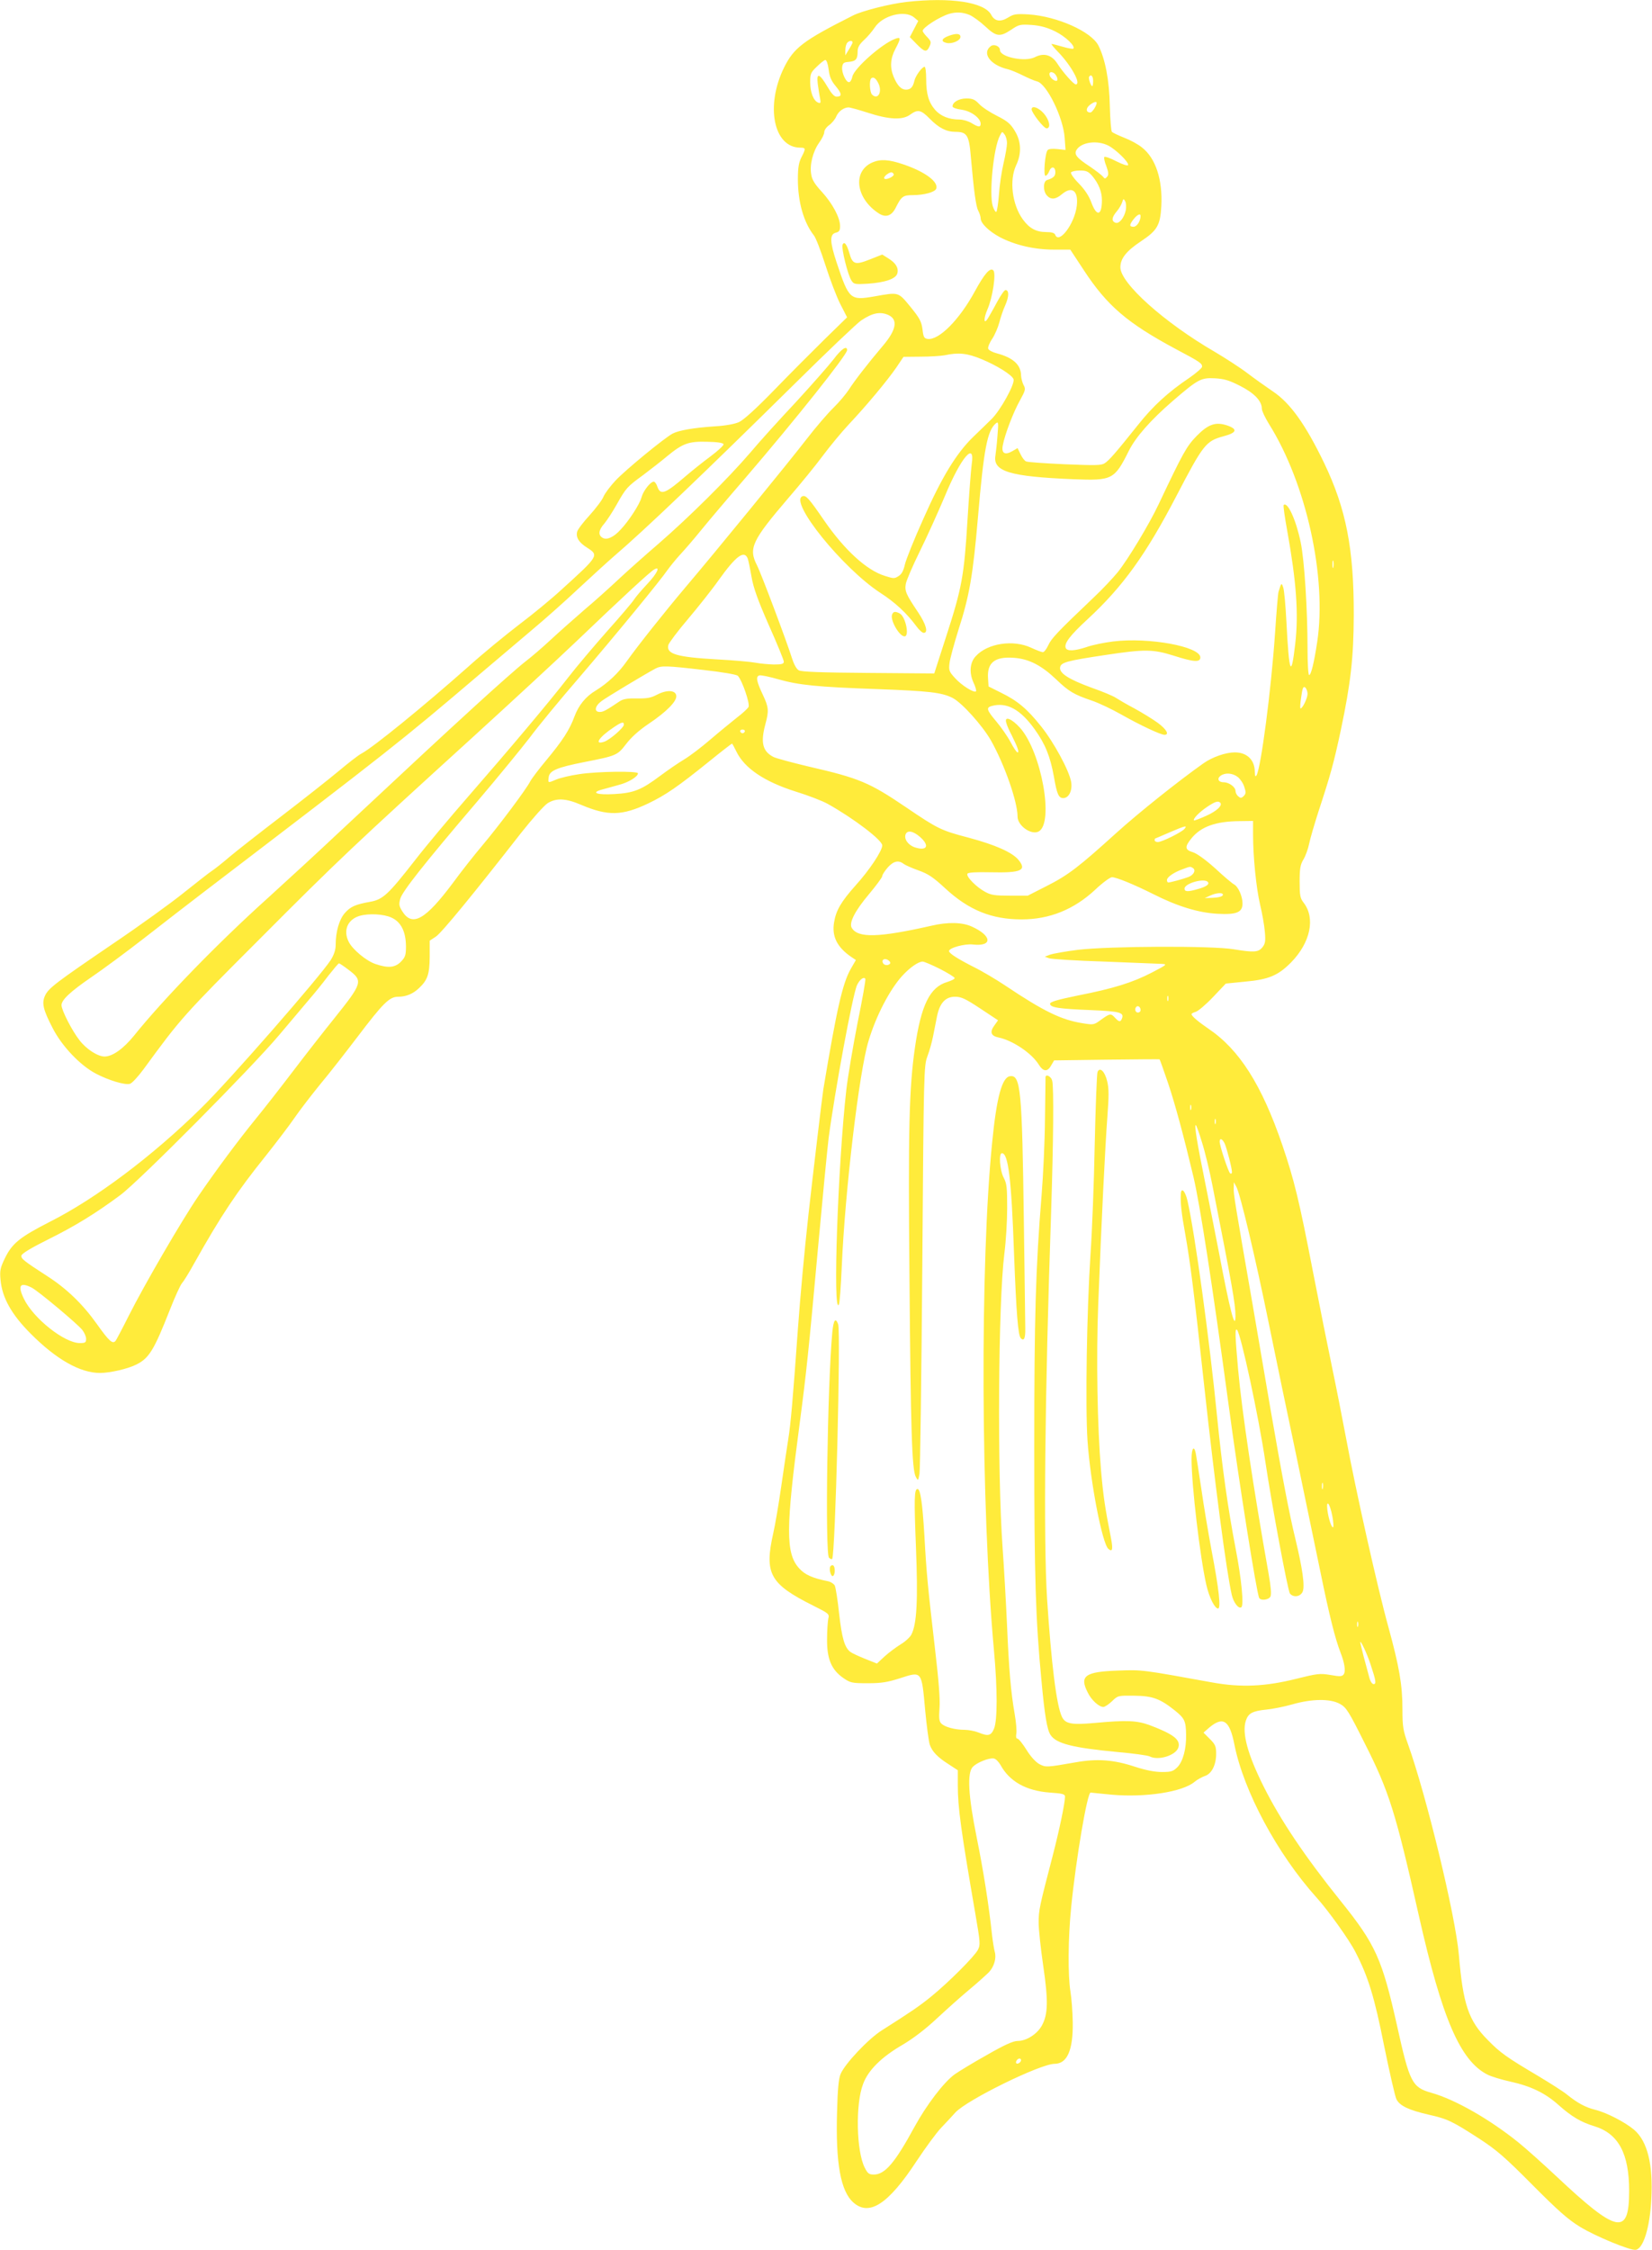 <?xml version="1.0" standalone="no"?>
<!DOCTYPE svg PUBLIC "-//W3C//DTD SVG 20010904//EN"
 "http://www.w3.org/TR/2001/REC-SVG-20010904/DTD/svg10.dtd">
<svg version="1.0" xmlns="http://www.w3.org/2000/svg"
 width="940pt" height="1280pt" viewBox="0 0 940 1280"
 preserveAspectRatio="xMidYMid meet">
<g transform="translate(0,1280) scale(0.1,-0.1)"
fill="#ffeb3b" stroke="none">
<path d="M5158 12789 c-96 -11 -253 -51 -304 -77 -286 -144 -337 -184 -393
-297 -107 -218 -59 -455 93 -455 31 0 32 -5 6 -55 -15 -30 -20 -59 -20 -125 0
-129 33 -245 91 -319 11 -13 40 -89 65 -167 25 -79 63 -179 84 -221 l40 -78
-128 -125 c-70 -69 -200 -199 -287 -289 -105 -108 -174 -170 -200 -182 -24
-11 -79 -21 -135 -24 -122 -8 -207 -23 -242 -41 -46 -24 -268 -206 -326 -268
-29 -31 -60 -72 -68 -91 -8 -20 -44 -67 -79 -106 -36 -39 -68 -81 -71 -94 -8
-32 10 -61 56 -90 69 -44 68 -46 -146 -240 -54 -50 -162 -139 -239 -197 -77
-59 -208 -166 -290 -240 -256 -227 -545 -462 -609 -495 -16 -8 -74 -53 -130
-100 -55 -46 -201 -161 -325 -256 -124 -95 -257 -199 -296 -232 -38 -33 -83
-68 -98 -78 -16 -10 -88 -67 -161 -125 -73 -59 -252 -188 -397 -286 -326 -222
-372 -256 -392 -298 -21 -44 -12 -81 44 -189 53 -102 155 -209 244 -256 74
-39 168 -67 195 -58 12 4 46 41 77 83 212 290 224 304 663 743 445 447 539
535 1215 1150 214 195 479 440 588 544 253 242 417 394 440 406 37 21 16 -24
-41 -84 -32 -34 -65 -73 -74 -87 -8 -14 -77 -95 -153 -180 -75 -85 -176 -204
-223 -265 -110 -142 -331 -404 -567 -675 -103 -118 -239 -280 -301 -360 -156
-200 -185 -227 -259 -240 -83 -15 -111 -27 -144 -65 -31 -36 -51 -106 -51
-179 0 -29 -9 -56 -28 -87 -60 -93 -579 -688 -737 -842 -278 -274 -601 -516
-863 -648 -168 -86 -212 -121 -253 -204 -28 -58 -31 -72 -26 -126 9 -100 62
-196 171 -305 146 -147 282 -224 395 -224 58 0 161 24 209 49 71 36 99 83 188
309 29 74 60 142 69 152 10 11 41 61 69 112 153 273 244 409 408 613 61 77
135 174 163 215 28 41 94 127 146 191 53 63 150 188 217 276 142 187 178 223
227 223 45 0 84 16 118 48 50 47 61 79 62 179 l0 92 35 23 c33 22 211 239 485
590 65 82 131 156 151 169 50 31 104 28 190 -9 153 -65 234 -63 383 8 98 47
168 95 344 237 70 57 130 103 132 103 2 0 13 -20 25 -45 46 -95 159 -171 335
-227 72 -22 155 -54 185 -71 147 -82 310 -206 310 -236 0 -31 -73 -141 -152
-228 -81 -91 -111 -141 -122 -209 -14 -80 17 -142 97 -197 l27 -18 -30 -52
c-46 -83 -78 -221 -155 -682 -6 -36 -58 -472 -85 -715 -24 -218 -45 -448 -60
-650 -28 -394 -41 -542 -55 -628 -8 -51 -26 -172 -40 -269 -14 -97 -34 -216
-45 -264 -52 -231 -20 -289 228 -413 88 -44 92 -47 85 -74 -3 -15 -7 -67 -7
-117 -1 -112 25 -173 92 -220 41 -28 49 -30 140 -30 79 0 113 6 185 29 123 40
121 42 141 -180 9 -95 21 -185 27 -200 14 -39 44 -70 107 -110 l52 -34 0 -88
c0 -123 18 -255 100 -730 28 -162 29 -176 14 -204 -20 -38 -166 -184 -264
-264 -70 -57 -116 -88 -283 -194 -76 -48 -210 -190 -234 -248 -11 -25 -17 -89
-20 -212 -9 -294 20 -455 93 -519 90 -80 199 -9 359 235 51 77 114 163 141
191 27 28 63 67 80 86 66 72 482 276 564 277 72 0 106 76 104 235 -1 61 -7
139 -13 175 -15 92 -14 301 4 481 27 272 92 656 111 652 5 -1 59 -6 119 -12
190 -17 403 15 472 73 15 13 42 27 58 33 39 12 65 63 65 127 0 42 -5 53 -36
84 l-36 36 33 29 c79 66 116 41 143 -98 53 -265 244 -621 468 -870 66 -73 187
-242 221 -310 73 -141 108 -257 163 -534 31 -151 62 -288 70 -303 19 -37 70
-61 182 -87 108 -24 135 -37 291 -138 98 -64 144 -104 301 -262 146 -147 203
-197 270 -238 88 -54 289 -137 318 -131 43 8 80 127 88 288 11 197 -22 330
-98 395 -51 43 -159 99 -223 114 -54 14 -98 37 -160 87 -22 18 -98 66 -168
108 -174 103 -212 130 -282 202 -109 110 -140 201 -164 484 -19 222 -184 903
-290 1200 -27 75 -31 98 -31 196 0 140 -18 242 -80 469 -61 219 -187 783 -240
1070 -22 116 -57 296 -79 400 -22 105 -72 354 -111 555 -77 399 -106 518 -173
715 -118 345 -245 545 -422 664 -57 39 -95 71 -95 82 0 4 10 9 23 13 13 3 57
40 98 83 l74 78 110 11 c134 12 188 35 262 110 110 113 139 252 70 340 -19 25
-22 40 -22 119 0 74 4 96 21 125 12 19 27 60 33 90 6 30 30 111 52 180 69 210
88 277 129 470 56 266 72 409 73 650 1 379 -44 606 -168 865 -107 222 -194
343 -293 409 -37 25 -102 71 -144 103 -42 32 -126 86 -185 121 -288 167 -538
391 -538 481 0 51 34 93 118 149 92 61 109 91 115 199 8 151 -32 273 -110 334
-20 17 -66 42 -100 55 -35 14 -67 29 -71 34 -5 4 -10 70 -12 146 -3 148 -26
268 -65 345 -41 80 -235 166 -397 177 -72 4 -85 2 -117 -18 -44 -27 -77 -21
-96 16 -39 72 -232 101 -482 73z m359 -74 c20 -9 60 -38 89 -65 63 -59 83 -62
148 -19 44 30 51 31 117 27 50 -4 87 -14 134 -37 58 -29 116 -84 102 -98 -3
-2 -30 2 -60 11 -30 9 -59 16 -63 16 -5 0 13 -21 38 -47 75 -78 132 -183 99
-183 -12 0 -75 71 -105 119 -32 49 -76 62 -127 36 -55 -29 -199 0 -199 40 0
22 -34 37 -53 22 -52 -40 -1 -108 98 -131 17 -4 55 -20 85 -35 30 -15 67 -31
81 -34 55 -14 149 -205 157 -321 l5 -69 -46 5 c-29 3 -50 1 -56 -6 -15 -18
-25 -146 -12 -146 6 0 16 12 21 26 12 31 35 27 35 -6 0 -22 -11 -33 -47 -44
-23 -7 -24 -63 -1 -88 22 -25 50 -23 85 7 58 49 95 20 85 -66 -12 -102 -102
-221 -123 -164 -4 10 -20 15 -51 15 -57 0 -96 21 -133 72 -61 84 -78 223 -38
308 32 68 29 136 -8 196 -24 40 -43 56 -101 85 -40 20 -86 50 -102 68 -24 25
-37 31 -72 31 -42 0 -79 -21 -79 -45 0 -7 21 -15 51 -19 54 -7 109 -48 109
-80 0 -21 -13 -20 -52 4 -18 11 -49 20 -68 20 -60 0 -107 19 -139 55 -37 43
-51 90 -51 178 0 37 -4 67 -9 67 -14 0 -51 -50 -58 -79 -8 -37 -22 -51 -48
-51 -27 0 -49 23 -70 73 -22 53 -19 105 10 159 32 61 32 70 -2 57 -77 -29
-234 -169 -243 -215 -3 -15 -10 -29 -17 -31 -17 -6 -45 53 -41 85 3 23 8 28
38 30 40 4 50 15 50 59 0 23 9 40 36 65 20 18 47 50 61 71 44 69 171 102 224
58 l24 -20 -24 -46 -24 -46 38 -39 c46 -47 58 -49 74 -14 11 24 9 30 -14 54
-14 14 -25 30 -25 34 0 19 93 79 150 97 40 12 78 10 117 -6z m-666 -158 c-1
-4 -10 -22 -21 -39 l-20 -33 0 31 c0 16 5 35 12 42 13 13 30 12 29 -1z m-136
-152 c5 -42 15 -65 41 -96 35 -42 36 -59 4 -59 -13 0 -30 19 -52 57 -45 76
-63 82 -55 17 4 -27 9 -64 13 -82 5 -27 4 -31 -10 -26 -27 10 -46 59 -46 116
0 48 3 56 38 89 20 20 42 37 48 38 7 0 15 -22 19 -54z m1295 -36 c7 -11 9 -24
5 -27 -9 -9 -40 13 -43 32 -5 23 25 20 38 -5z m210 -29 c0 -16 -2 -30 -5 -30
-8 0 -23 44 -18 53 10 17 23 5 23 -23z m-1222 -14 c24 -49 -3 -97 -36 -64 -13
13 -17 80 -5 92 12 11 27 1 41 -28z m1242 -111 c0 -16 -25 -55 -36 -55 -25 0
-27 23 -4 42 21 17 40 23 40 13z m-1303 -56 c123 -40 199 -43 242 -11 43 31
61 28 111 -23 52 -53 95 -75 147 -75 65 0 77 -19 87 -140 17 -193 29 -284 42
-308 8 -15 14 -35 14 -44 0 -28 46 -73 109 -107 86 -45 196 -71 307 -71 l94 0
77 -117 c133 -203 248 -301 524 -449 138 -73 149 -81 149 -100 0 -7 -33 -36
-72 -63 -122 -82 -208 -161 -295 -271 -123 -154 -162 -199 -187 -215 -19 -13
-53 -13 -227 -6 -112 5 -211 12 -220 16 -9 3 -23 22 -32 41 l-17 35 -29 -17
c-43 -25 -64 -13 -55 33 11 60 60 189 98 256 31 57 33 64 20 87 -7 14 -13 37
-14 52 0 62 -44 103 -138 128 -24 6 -46 18 -49 26 -3 8 7 34 23 57 15 23 33
65 40 92 7 28 22 73 35 101 21 49 21 84 0 84 -6 0 -27 -30 -47 -67 -20 -38
-44 -79 -52 -93 -25 -40 -27 -5 -3 51 29 66 50 204 33 221 -18 18 -50 -18
-106 -121 -87 -160 -204 -278 -268 -269 -20 3 -24 11 -29 55 -6 44 -16 63 -68
127 -71 86 -65 85 -205 60 -139 -24 -145 -19 -216 194 -38 115 -40 159 -5 168
20 5 25 12 25 38 0 48 -43 128 -103 194 -40 43 -57 70 -61 99 -10 54 9 130 44
180 17 23 30 50 30 61 0 12 13 30 29 41 15 11 34 34 40 50 12 27 41 49 68 50
7 1 57 -13 110 -30z m793 -173 c0 -17 -9 -69 -20 -116 -11 -47 -23 -127 -26
-178 -4 -51 -11 -95 -15 -97 -4 -3 -13 11 -20 32 -22 68 4 335 41 402 12 24
13 24 26 6 8 -10 14 -33 14 -49z m578 -15 c43 -23 116 -94 111 -110 -2 -6 -30
3 -66 21 -34 18 -65 29 -69 25 -4 -3 1 -27 11 -52 13 -36 14 -49 5 -60 -11
-13 -14 -13 -24 0 -6 8 -40 34 -75 58 -75 49 -91 69 -75 95 28 44 118 56 182
23z m-92 -173 c36 -44 54 -89 54 -137 0 -89 -30 -95 -60 -13 -14 38 -38 74
-72 109 -28 28 -47 56 -44 62 4 6 27 11 51 11 37 0 47 -5 71 -32z m190 -193
c-9 -44 -38 -80 -59 -72 -24 9 -21 31 7 64 13 15 27 39 31 52 7 22 8 22 17 7
6 -10 7 -33 4 -51z m84 -34 c0 -28 -21 -61 -40 -61 -25 0 -25 11 1 44 21 26
39 34 39 17z m-1435 -563 c55 -25 46 -83 -28 -171 -89 -105 -164 -202 -196
-252 -17 -26 -56 -73 -88 -104 -32 -31 -102 -112 -155 -181 -102 -132 -522
-646 -687 -840 -119 -141 -271 -332 -335 -422 -47 -67 -109 -125 -176 -166
-57 -34 -97 -83 -121 -147 -28 -77 -68 -138 -161 -250 -41 -49 -82 -103 -91
-120 -22 -44 -181 -256 -273 -365 -44 -52 -119 -147 -165 -210 -158 -212 -233
-255 -290 -164 -19 31 -20 40 -11 73 14 43 133 195 437 551 119 140 254 305
300 365 45 61 171 214 280 340 203 237 463 553 505 615 14 19 45 58 70 85 26
28 78 88 116 135 38 47 153 183 256 302 285 332 578 700 578 726 0 29 -33 7
-77 -52 -27 -35 -123 -144 -214 -243 -92 -98 -209 -227 -260 -288 -126 -147
-349 -368 -522 -518 -78 -67 -180 -158 -227 -202 -47 -44 -134 -123 -195 -174
-60 -52 -147 -129 -191 -170 -45 -42 -111 -99 -148 -127 -36 -28 -164 -141
-283 -250 -213 -195 -325 -299 -769 -714 -120 -113 -307 -285 -414 -382 -280
-252 -590 -571 -758 -780 -60 -74 -122 -118 -167 -118 -39 0 -104 42 -143 93
-43 55 -102 171 -102 199 0 30 50 77 168 158 65 44 203 146 307 227 105 82
255 198 335 259 1069 816 1115 852 1564 1234 87 74 222 188 300 254 78 65 200
174 271 241 72 67 162 149 200 182 172 147 506 466 1030 983 182 180 350 340
375 357 64 43 108 52 155 31z m530 -251 c85 -35 173 -89 182 -114 10 -25 -75
-179 -126 -228 -25 -25 -72 -70 -103 -100 -96 -93 -179 -229 -283 -464 -53
-117 -100 -235 -106 -262 -8 -35 -18 -55 -36 -66 -23 -15 -28 -15 -78 1 -104
32 -229 147 -344 313 -90 131 -105 147 -125 140 -78 -30 229 -410 444 -550 84
-54 150 -116 204 -189 15 -21 34 -38 42 -38 27 0 14 48 -32 117 -68 101 -77
121 -70 161 3 19 39 103 80 186 41 83 105 225 143 315 91 220 173 315 152 179
-4 -29 -15 -172 -24 -318 -19 -316 -32 -386 -122 -663 l-67 -208 -376 3 c-264
2 -381 6 -395 15 -13 7 -28 35 -39 70 -29 93 -176 484 -199 528 -49 96 -28
140 179 382 70 81 159 190 197 242 39 52 104 131 146 176 101 107 220 250 271
324 l41 61 97 1 c53 0 115 4 137 8 79 17 128 12 210 -22z m1471 -152 c81 -41
124 -86 124 -130 0 -12 18 -50 40 -86 212 -337 331 -872 275 -1241 -18 -119
-35 -188 -46 -188 -5 0 -9 66 -9 148 0 227 -18 507 -39 607 -26 127 -75 234
-97 212 -3 -3 6 -67 20 -144 52 -289 66 -472 46 -645 -23 -201 -35 -171 -50
122 -5 97 -13 187 -19 200 -9 26 -10 26 -26 -26 -3 -8 -12 -115 -20 -237 -22
-323 -80 -763 -105 -807 -7 -11 -9 -6 -10 18 0 69 -44 112 -114 112 -51 0
-127 -26 -178 -62 -143 -101 -371 -283 -498 -398 -212 -192 -273 -239 -394
-300 l-108 -55 -101 0 c-86 0 -108 3 -142 22 -50 27 -110 88 -100 103 4 7 48
10 133 8 174 -4 207 11 156 72 -36 42 -130 84 -283 125 -157 41 -176 51 -353
171 -211 143 -267 167 -559 234 -92 22 -182 46 -198 54 -62 32 -74 82 -46 186
21 77 19 97 -14 167 -37 78 -42 106 -19 111 10 2 58 -8 106 -22 117 -33 219
-44 565 -56 294 -11 365 -19 427 -50 53 -27 169 -156 218 -241 78 -138 152
-350 152 -434 0 -52 78 -107 120 -85 89 48 16 453 -106 590 -49 54 -91 69 -78
28 3 -13 17 -45 31 -71 34 -69 44 -97 33 -97 -5 0 -23 26 -40 59 -17 32 -54
85 -81 117 -55 65 -59 79 -26 88 85 23 162 -18 244 -132 61 -85 89 -155 110
-271 17 -99 27 -121 53 -121 32 0 53 43 45 92 -11 64 -98 225 -171 316 -79 99
-133 145 -227 191 l-72 36 -3 47 c-6 89 39 124 147 116 86 -6 157 -43 241
-123 72 -69 101 -86 204 -121 39 -13 114 -49 167 -79 106 -60 223 -115 245
-115 29 0 12 31 -38 68 -29 21 -89 58 -133 82 -44 23 -91 51 -105 60 -14 10
-76 36 -139 58 -128 47 -184 82 -179 115 4 29 38 38 258 71 224 34 271 33 389
-4 112 -36 151 -39 151 -10 0 62 -293 116 -496 91 -50 -6 -117 -20 -149 -31
-68 -23 -113 -26 -121 -6 -10 26 24 71 125 164 201 186 331 367 504 699 154
296 169 314 268 341 76 20 83 40 24 61 -67 23 -109 9 -176 -59 -57 -59 -75
-90 -217 -390 -53 -112 -172 -310 -232 -385 -27 -33 -88 -98 -137 -144 -207
-197 -240 -232 -258 -271 -10 -22 -24 -40 -31 -40 -6 0 -36 11 -66 25 -102 48
-249 26 -316 -48 -33 -35 -38 -92 -14 -147 12 -24 18 -48 16 -52 -9 -13 -83
33 -121 76 -33 36 -35 43 -30 85 3 25 26 109 50 186 63 195 83 309 112 646 33
387 53 490 102 531 14 11 15 4 9 -67 -3 -44 -9 -97 -12 -117 -15 -90 82 -119
442 -134 223 -9 235 -3 317 161 40 80 125 176 251 285 143 123 160 132 238
128 54 -3 81 -11 144 -43z m-2939 -332 c2 -6 -31 -37 -74 -69 -43 -32 -107
-83 -143 -114 -114 -98 -141 -109 -159 -60 -5 17 -15 30 -21 30 -19 0 -60 -52
-70 -90 -10 -38 -72 -134 -119 -183 -39 -43 -77 -60 -101 -47 -28 15 -25 44 9
82 15 18 47 67 70 108 53 94 59 101 151 168 41 31 102 78 135 106 90 74 123
86 229 83 57 -1 91 -6 93 -14z m138 -651 c3 -9 13 -55 21 -102 11 -64 35 -131
99 -277 47 -105 85 -198 85 -207 0 -13 -12 -16 -57 -16 -32 1 -78 5 -103 10
-25 5 -124 14 -220 19 -231 13 -290 31 -277 82 4 13 54 80 113 149 58 69 137
168 174 221 98 137 145 172 165 121z m3332 -49 c-3 -10 -5 -2 -5 17 0 19 2 27
5 18 2 -10 2 -26 0 -35z m-3585 -584 c107 -12 188 -26 196 -33 24 -24 71 -159
61 -178 -5 -9 -35 -37 -67 -61 -31 -25 -99 -80 -149 -123 -51 -44 -118 -95
-150 -114 -32 -19 -93 -61 -136 -93 -107 -80 -150 -98 -261 -104 -101 -6 -137
8 -69 26 21 6 63 17 94 26 55 14 109 47 109 66 0 14 -233 11 -335 -5 -49 -7
-107 -21 -129 -30 -49 -21 -48 -21 -44 12 4 38 46 56 203 87 183 36 188 38
238 103 28 37 72 77 127 114 103 69 163 130 158 161 -4 32 -55 34 -110 5 -34
-18 -57 -22 -114 -21 -52 1 -77 -3 -96 -15 -79 -53 -95 -62 -115 -62 -34 0
-29 33 10 62 29 22 249 154 307 185 33 17 58 17 272 -8z m3438 -136 c0 -24
-28 -83 -40 -83 -3 0 -2 29 4 65 7 52 12 63 23 54 7 -6 13 -23 13 -36z m-3890
-175 c0 -17 -78 -85 -111 -97 -62 -21 -31 26 55 83 43 29 56 32 56 14z m688
-39 c-2 -6 -8 -10 -13 -10 -5 0 -11 4 -13 10 -2 6 4 11 13 11 9 0 15 -5 13
-11z m2805 -259 c14 -11 31 -36 37 -56 10 -30 10 -39 -3 -52 -13 -13 -19 -13
-31 -2 -9 7 -16 21 -16 31 0 22 -37 49 -67 49 -30 0 -40 20 -18 37 27 19 68
16 98 -7z m-100 -146 c15 -15 -19 -48 -80 -75 -36 -16 -67 -28 -69 -26 -8 8
30 47 73 76 46 31 64 37 76 25z m187 -181 c0 -128 18 -305 40 -399 12 -49 24
-118 27 -154 5 -55 2 -69 -14 -89 -23 -28 -47 -30 -163 -11 -124 21 -709 18
-886 -3 -72 -9 -144 -22 -160 -28 l-29 -11 24 -9 c13 -5 155 -14 315 -19 160
-6 307 -12 326 -13 33 -2 31 -4 -55 -49 -112 -58 -219 -91 -422 -131 -117 -24
-158 -36 -158 -47 0 -21 50 -29 233 -36 166 -7 189 -14 176 -48 -8 -21 -17
-20 -39 4 -24 26 -29 26 -79 -10 -42 -31 -43 -31 -110 -20 -117 19 -217 67
-432 211 -55 37 -138 86 -185 109 -92 47 -139 77 -139 90 0 18 90 43 137 37
112 -12 108 50 -7 102 -54 25 -137 27 -230 5 -301 -68 -417 -71 -453 -13 -18
28 17 97 98 193 41 49 75 95 75 102 0 8 14 29 31 49 33 37 62 44 92 20 10 -7
48 -24 85 -37 53 -19 82 -38 150 -101 134 -124 264 -177 435 -177 159 0 298
56 420 170 41 39 84 70 94 70 25 0 125 -41 235 -96 138 -70 257 -106 365 -112
110 -6 143 8 143 59 0 40 -24 95 -48 108 -10 5 -59 46 -107 91 -56 50 -103 84
-127 92 -47 14 -48 31 -7 81 54 65 137 95 272 96 l77 1 0 -77z m-390 32 c-16
-19 -128 -75 -152 -75 -10 0 -18 5 -18 10 0 6 1 10 3 10 1 0 38 16 82 35 89
38 103 42 85 20z m-1505 -46 c57 -50 40 -82 -30 -59 -38 13 -62 47 -52 74 10
25 43 19 82 -15z m1553 -177 c18 -12 5 -39 -26 -51 -29 -11 -102 -31 -114 -31
-5 0 -8 6 -8 14 0 16 38 43 88 61 45 17 44 17 60 7z m86 -81 c8 -12 -12 -26
-60 -39 -55 -16 -74 -15 -74 3 0 31 118 63 134 36z m84 -73 c-3 -8 -25 -14
-54 -15 l-49 -2 30 14 c38 18 78 19 73 3z m-4730 -128 c54 -25 81 -79 82 -163
0 -51 -4 -62 -29 -88 -34 -34 -73 -37 -144 -13 -52 17 -130 82 -152 125 -34
65 -8 128 61 149 52 15 137 11 182 -10z m2837 -261 c-8 -12 -32 -12 -40 1 -11
18 5 31 26 20 11 -6 17 -15 14 -21z m284 -31 c46 -24 84 -47 83 -52 0 -6 -20
-15 -42 -22 -99 -29 -149 -131 -184 -374 -33 -230 -39 -461 -31 -1310 7 -869
14 -1091 36 -1131 13 -24 13 -24 21 16 4 22 11 553 16 1180 8 1118 9 1141 29
1196 12 31 26 82 32 113 6 31 16 81 22 111 15 78 48 115 103 115 36 0 59 -11
144 -67 l101 -67 -20 -28 c-29 -39 -21 -61 24 -70 80 -17 187 -89 227 -153 26
-42 50 -44 71 -6 l17 29 298 4 c165 2 300 3 302 2 2 -1 23 -61 48 -134 40
-118 91 -308 145 -535 38 -163 107 -610 199 -1290 60 -449 161 -1082 175
-1105 10 -17 54 -11 64 8 6 12 3 53 -10 127 -88 496 -152 923 -174 1165 -17
192 -19 238 -6 225 22 -24 123 -493 161 -750 37 -247 128 -736 140 -750 20
-24 59 -18 72 10 14 31 0 130 -42 305 -32 130 -75 354 -140 730 -22 129 -67
393 -100 585 -106 610 -110 636 -110 673 l1 37 14 -26 c22 -40 108 -401 184
-774 38 -187 108 -524 156 -750 47 -225 110 -529 140 -675 49 -239 82 -372
114 -454 22 -56 29 -105 17 -120 -9 -13 -21 -14 -76 -4 -60 10 -74 8 -195 -22
-175 -44 -314 -50 -475 -21 -402 73 -400 73 -535 68 -191 -6 -225 -30 -175
-126 21 -43 64 -81 88 -81 9 0 31 15 50 33 33 32 34 32 125 31 104 -1 147 -16
232 -84 55 -44 63 -60 64 -137 2 -81 -18 -153 -49 -185 -25 -25 -36 -28 -89
-28 -41 0 -91 10 -153 30 -121 40 -215 47 -338 25 -165 -29 -170 -29 -206 -10
-20 11 -50 43 -73 81 -22 35 -45 64 -52 64 -7 0 -9 10 -6 28 3 15 -1 64 -9
110 -22 126 -33 252 -44 512 -6 129 -17 325 -25 435 -31 433 -25 1394 10 1674
9 69 16 185 16 258 0 117 -2 140 -20 174 -22 42 -29 139 -10 139 36 0 54 -143
69 -570 13 -344 23 -467 39 -483 18 -18 26 1 25 56 0 29 -4 300 -8 602 -10
758 -18 842 -79 833 -45 -6 -76 -119 -101 -373 -70 -686 -65 -2076 10 -2895
20 -219 20 -397 0 -444 -17 -40 -33 -44 -89 -21 -20 8 -56 15 -79 15 -54 0
-113 16 -132 36 -12 12 -14 30 -10 87 4 49 -4 154 -25 332 -42 362 -49 434
-61 650 -11 187 -23 265 -39 265 -19 0 -20 -56 -9 -331 12 -302 5 -437 -26
-497 -8 -16 -37 -42 -63 -57 -25 -16 -66 -46 -90 -68 l-43 -40 -68 27 c-37 15
-74 32 -83 39 -33 25 -48 77 -64 216 -8 79 -20 151 -25 162 -6 10 -23 21 -38
24 -89 18 -132 37 -165 74 -77 85 -76 227 3 821 39 296 51 411 105 1005 25
275 52 554 60 620 34 260 137 820 162 872 15 31 38 49 47 35 3 -5 -17 -117
-44 -249 -26 -133 -55 -304 -64 -380 -48 -423 -78 -1280 -43 -1225 5 7 12 106
17 220 18 424 99 1108 152 1280 43 144 121 293 192 371 44 48 92 81 116 81 9
0 53 -19 99 -42z m-3364 -6 c82 -62 77 -75 -83 -275 -54 -67 -159 -201 -232
-297 -73 -96 -170 -220 -215 -275 -97 -119 -223 -288 -327 -440 -93 -136 -307
-504 -395 -679 -36 -72 -70 -136 -75 -143 -17 -21 -37 -3 -108 97 -79 111
-171 200 -280 270 -136 88 -151 100 -148 118 2 11 58 45 153 92 155 77 270
148 410 252 110 82 751 728 905 912 69 82 147 174 173 205 27 31 74 89 104
129 31 39 58 72 62 72 3 0 29 -17 56 -38z m4662 -174 c-3 -7 -5 -2 -5 12 0 14
2 19 5 13 2 -7 2 -19 0 -25z m-157 -54 c0 -8 -7 -14 -15 -14 -15 0 -21 21 -9
33 10 9 24 -2 24 -19z m287 -566 c-3 -7 -5 -2 -5 12 0 14 2 19 5 13 2 -7 2
-19 0 -25z m140 -80 c-3 -7 -5 -2 -5 12 0 14 2 19 5 13 2 -7 2 -19 0 -25z
m-78 -105 c17 -53 44 -164 60 -247 112 -568 131 -675 131 -743 -1 -85 -31 29
-94 362 -19 99 -55 279 -79 400 -45 221 -62 325 -53 325 3 0 19 -43 35 -97z
m130 -9 c12 -28 41 -139 41 -162 0 -7 -4 -10 -10 -7 -10 6 -60 156 -60 181 0
23 16 16 29 -12z m-6788 -819 c38 -20 259 -205 287 -240 12 -15 22 -38 22 -51
0 -21 -5 -24 -36 -24 -87 0 -264 140 -318 252 -37 76 -22 97 45 63z m7346
-1142 c-3 -10 -5 -4 -5 12 0 17 2 24 5 18 2 -7 2 -21 0 -30z m54 -157 c6 -32
8 -60 5 -63 -8 -8 -26 45 -33 96 -8 67 14 40 28 -33z m146 -628 c-3 -7 -5 -2
-5 12 0 14 2 19 5 13 2 -7 2 -19 0 -25z m71 -214 c32 -96 34 -114 18 -114 -9
0 -20 17 -26 43 -6 23 -20 75 -31 115 -10 40 -19 76 -19 80 1 15 39 -66 58
-124z m-173 -227 c36 -20 49 -41 142 -227 137 -271 174 -388 307 -980 132
-584 235 -822 389 -901 21 -11 80 -29 130 -40 118 -26 199 -65 275 -133 74
-66 128 -98 204 -121 137 -42 198 -155 198 -368 0 -257 -67 -243 -414 83 -77
72 -174 159 -215 192 -165 133 -361 245 -496 283 -110 31 -124 58 -195 379
-86 384 -122 464 -323 714 -201 250 -341 458 -437 650 -91 182 -124 304 -101
374 14 42 37 55 117 63 33 3 99 16 145 29 114 33 219 34 274 3z m-1932 -347
c51 -94 146 -147 280 -157 74 -5 87 -9 87 -23 0 -36 -32 -190 -71 -340 -74
-284 -79 -305 -79 -377 0 -39 12 -149 26 -245 29 -198 28 -276 -8 -341 -27
-48 -87 -87 -138 -87 -25 0 -76 -23 -175 -80 -77 -43 -159 -93 -183 -110 -62
-45 -160 -174 -228 -298 -111 -204 -168 -272 -232 -272 -27 0 -35 6 -52 40
-47 93 -53 361 -9 475 29 79 105 154 226 224 59 35 129 88 195 150 57 53 141
128 188 167 47 39 95 83 108 96 29 32 43 80 32 116 -4 16 -11 58 -15 93 -18
170 -50 372 -87 554 -49 242 -56 371 -22 405 24 24 90 51 118 47 11 -1 28 -18
39 -37z m117 -1679 c0 -12 -20 -25 -27 -18 -7 7 6 27 18 27 5 0 9 -4 9 -9z"/>
<path d="M5401 12597 c-43 -15 -50 -33 -16 -41 31 -8 80 13 80 34 0 19 -22 22
-64 7z"/>
<path d="M5870 12178 c1 -21 69 -108 85 -108 26 0 17 47 -16 85 -30 34 -69 47
-69 23z"/>
<path d="M4964 11876 c-115 -50 -95 -206 38 -291 39 -24 71 -13 94 32 33 66
42 73 98 73 64 0 125 17 133 36 15 39 -63 97 -187 139 -82 28 -130 31 -176 11z
m121 -66 c7 -12 -42 -36 -53 -26 -4 4 2 14 12 22 23 17 33 18 41 4z"/>
<path d="M4794 11407 c-7 -20 30 -172 51 -203 13 -21 20 -22 92 -18 100 7 161
28 169 59 8 31 -9 59 -51 85 l-35 22 -71 -28 c-83 -33 -98 -28 -116 36 -15 52
-30 70 -39 47z"/>
<path d="M5076 9304 c-12 -31 41 -124 71 -124 29 0 6 112 -27 130 -26 14 -37
12 -44 -6z"/>
<path d="M6245 6702 c-4 -9 -11 -195 -16 -412 -4 -217 -15 -498 -24 -625 -21
-321 -30 -864 -17 -1060 16 -234 84 -588 119 -616 23 -20 27 -2 14 64 -33 168
-43 234 -56 382 -21 247 -28 641 -16 945 18 470 40 908 52 1066 9 119 9 163
-1 203 -13 56 -42 84 -55 53z"/>
<path d="M5949 6673 c0 -5 -1 -111 -3 -238 -1 -126 -10 -320 -19 -430 -34
-417 -42 -696 -42 -1440 0 -740 8 -980 41 -1325 18 -196 32 -279 51 -308 31
-50 125 -74 378 -98 93 -8 177 -20 186 -25 49 -26 149 5 164 50 14 44 -27 76
-162 127 -73 27 -131 30 -314 13 -133 -12 -168 -5 -187 36 -31 67 -60 303 -84
670 -21 336 -13 1153 23 2200 13 401 16 713 6 748 -6 24 -36 39 -38 20z"/>
<path d="M6719 6008 c-3 -49 3 -107 26 -233 27 -152 50 -332 105 -840 63 -578
128 -1074 159 -1208 10 -43 38 -80 54 -70 16 10 1 162 -32 333 -44 229 -77
463 -106 755 -43 436 -126 1040 -168 1224 -13 57 -36 80 -38 39z"/>
<path d="M4736 5223 c-28 -302 -42 -1261 -19 -1284 7 -7 15 -10 18 -7 18 18
50 1292 34 1336 -15 39 -26 24 -33 -45z"/>
<path d="M6780 4501 c0 -151 48 -557 84 -716 17 -74 48 -135 67 -135 17 0 5
111 -37 330 -19 102 -46 262 -59 355 -14 94 -28 182 -31 198 -10 48 -24 29
-24 -32z"/>
<path d="M4725 3890 c-10 -16 4 -62 15 -55 13 8 13 52 1 60 -5 3 -13 0 -16 -5z"/>
</g>
</svg>
